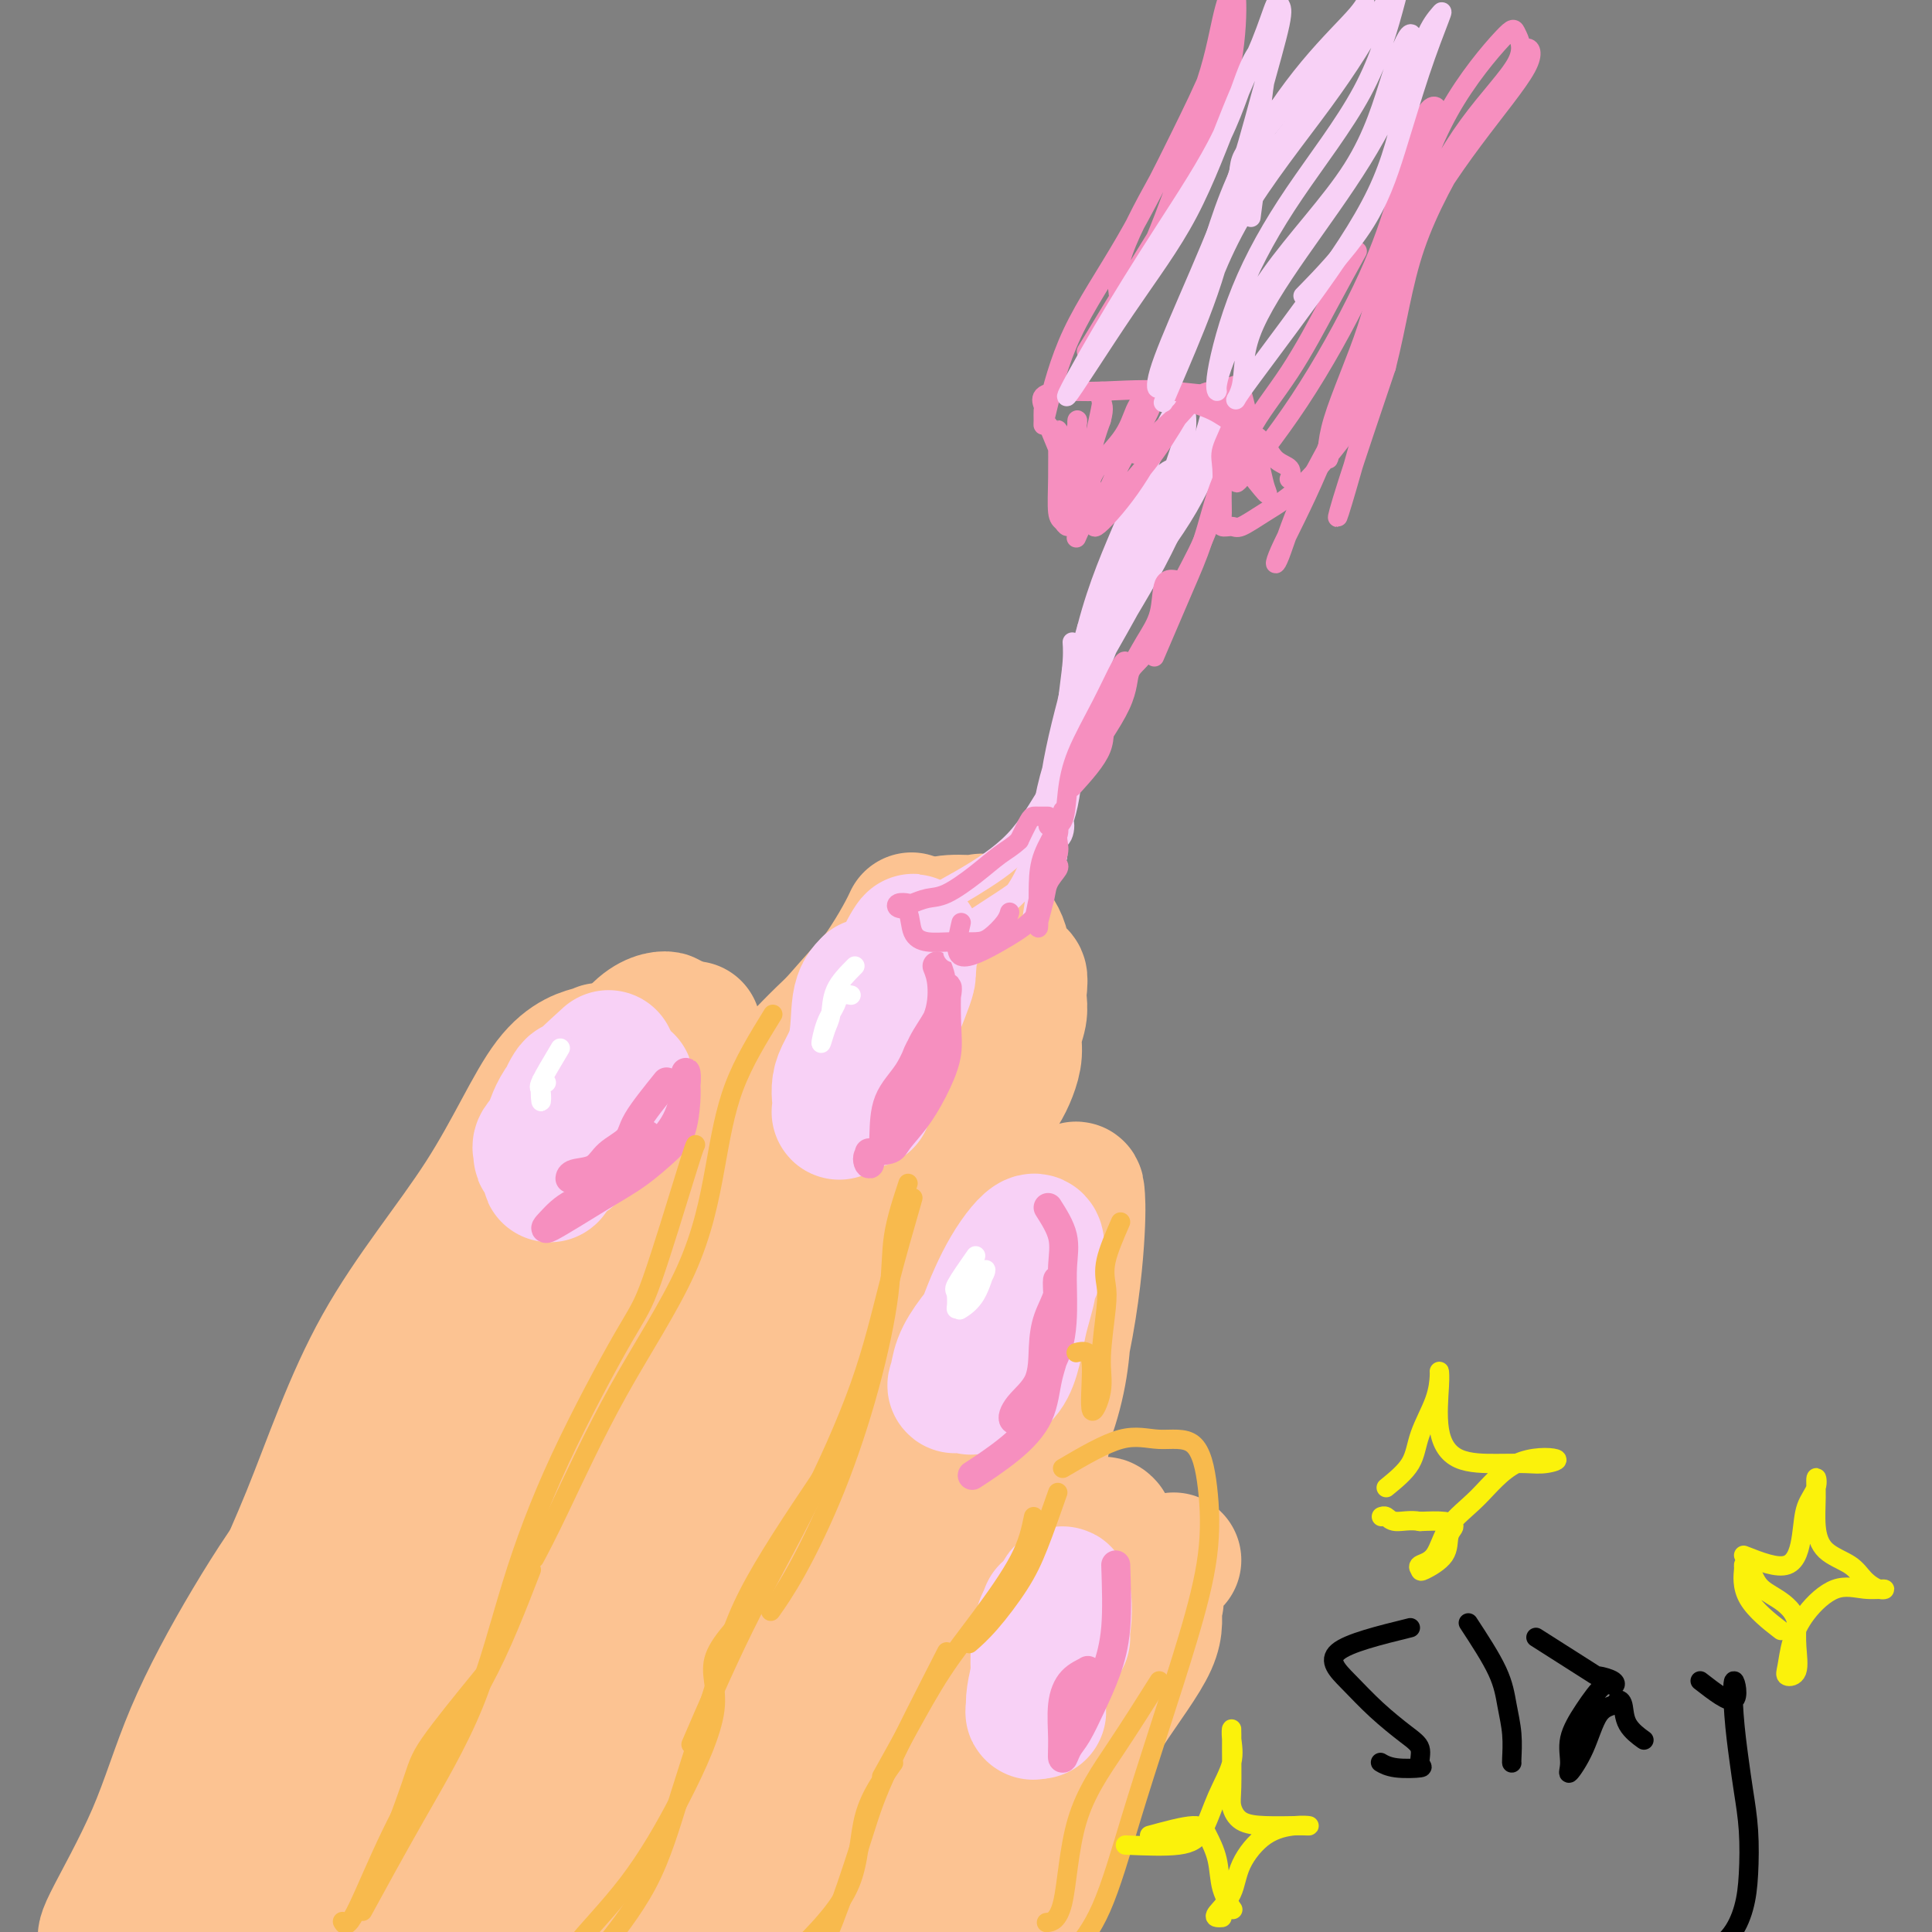 <svg viewBox='0 0 400 400' version='1.1' xmlns='http://www.w3.org/2000/svg' xmlns:xlink='http://www.w3.org/1999/xlink'><rect x="0" y="0" width="400" height="400" fill="#808080" stroke="none"/><g fill='none' stroke='rgb(252,195,146)' stroke-width='28' stroke-linecap='round' stroke-linejoin='round'><path d='M112,232c-3.397,7.963 -6.794,15.925 -12,23c-5.206,7.075 -12.221,13.261 -17,20c-4.779,6.739 -7.321,14.031 -10,21c-2.679,6.969 -5.495,13.616 -8,20c-2.505,6.384 -4.700,12.507 -6,17c-1.300,4.493 -1.706,7.356 -2,9c-0.294,1.644 -0.475,2.069 0,3c0.475,0.931 1.606,2.370 4,0c2.394,-2.370 6.049,-8.548 9,-15c2.951,-6.452 5.196,-13.179 9,-21c3.804,-7.821 9.166,-16.737 14,-25c4.834,-8.263 9.140,-15.872 13,-23c3.860,-7.128 7.272,-13.776 10,-20c2.728,-6.224 4.770,-12.025 6,-16c1.230,-3.975 1.647,-6.124 2,-7c0.353,-0.876 0.643,-0.480 -1,0c-1.643,0.480 -5.218,1.042 -9,6c-3.782,4.958 -7.773,14.310 -14,24c-6.227,9.690 -14.692,19.718 -21,31c-6.308,11.282 -10.459,23.818 -15,35c-4.541,11.182 -9.473,21.011 -12,29c-2.527,7.989 -2.649,14.140 -3,17c-0.351,2.860 -0.933,2.430 0,2c0.933,-0.430 3.379,-0.861 7,-5c3.621,-4.139 8.417,-11.988 12,-20c3.583,-8.012 5.955,-16.188 11,-26c5.045,-9.812 12.765,-21.259 19,-32c6.235,-10.741 10.986,-20.776 15,-29c4.014,-8.224 7.290,-14.635 9,-18c1.710,-3.365 1.855,-3.682 2,-4'/><path d='M124,228c8.076,-17.005 0.265,-5.018 -4,3c-4.265,8.018 -4.983,12.066 -9,19c-4.017,6.934 -11.332,16.752 -18,28c-6.668,11.248 -12.690,23.925 -19,36c-6.310,12.075 -12.910,23.550 -19,34c-6.090,10.450 -11.670,19.877 -16,28c-4.330,8.123 -7.410,14.944 -10,19c-2.590,4.056 -4.692,5.348 -6,6c-1.308,0.652 -1.823,0.664 0,-3c1.823,-3.664 5.984,-11.003 9,-18c3.016,-6.997 4.889,-13.650 8,-21c3.111,-7.350 7.461,-15.396 12,-23c4.539,-7.604 9.266,-14.768 13,-19c3.734,-4.232 6.476,-5.534 8,-6c1.524,-0.466 1.829,-0.096 0,4c-1.829,4.096 -5.794,11.916 -11,20c-5.206,8.084 -11.654,16.430 -16,25c-4.346,8.570 -6.588,17.363 -9,25c-2.412,7.637 -4.992,14.119 -6,18c-1.008,3.881 -0.442,5.162 0,5c0.442,-0.162 0.762,-1.765 2,-7c1.238,-5.235 3.396,-14.101 8,-24c4.604,-9.899 11.654,-20.830 18,-32c6.346,-11.170 11.989,-22.577 18,-34c6.011,-11.423 12.392,-22.861 18,-32c5.608,-9.139 10.445,-15.980 13,-20c2.555,-4.020 2.828,-5.221 3,-6c0.172,-0.779 0.242,-1.137 0,1c-0.242,2.137 -0.796,6.768 -5,14c-4.204,7.232 -12.058,17.066 -18,28c-5.942,10.934 -9.971,22.967 -14,35'/><path d='M74,331c-8.342,19.451 -10.696,29.078 -15,39c-4.304,9.922 -10.558,20.140 -13,25c-2.442,4.860 -1.071,4.362 -1,2c0.071,-2.362 -1.159,-6.588 2,-14c3.159,-7.412 10.705,-18.012 16,-29c5.295,-10.988 8.339,-22.366 13,-34c4.661,-11.634 10.939,-23.525 17,-35c6.061,-11.475 11.906,-22.535 17,-32c5.094,-9.465 9.438,-17.334 13,-24c3.562,-6.666 6.341,-12.128 9,-15c2.659,-2.872 5.196,-3.152 6,-3c0.804,0.152 -0.126,0.738 0,1c0.126,0.262 1.306,0.202 2,1c0.694,0.798 0.901,2.454 1,5c0.099,2.546 0.089,5.982 0,11c-0.089,5.018 -0.256,11.617 -3,19c-2.744,7.383 -8.066,15.550 -13,24c-4.934,8.450 -9.479,17.183 -13,26c-3.521,8.817 -6.019,17.718 -10,26c-3.981,8.282 -9.446,15.945 -14,23c-4.554,7.055 -8.198,13.504 -11,19c-2.802,5.496 -4.764,10.040 -6,14c-1.236,3.960 -1.746,7.336 -2,10c-0.254,2.664 -0.250,4.617 0,4c0.250,-0.617 0.747,-3.805 2,-9c1.253,-5.195 3.260,-12.399 6,-20c2.740,-7.601 6.211,-15.600 11,-25c4.789,-9.400 10.894,-20.200 17,-31'/><path d='M105,309c6.426,-14.258 8.491,-21.903 12,-31c3.509,-9.097 8.463,-19.647 13,-28c4.537,-8.353 8.659,-14.509 11,-19c2.341,-4.491 2.902,-7.315 3,-9c0.098,-1.685 -0.268,-2.229 0,-2c0.268,0.229 1.168,1.231 -2,6c-3.168,4.769 -10.405,13.306 -16,23c-5.595,9.694 -9.548,20.544 -14,32c-4.452,11.456 -9.403,23.516 -15,36c-5.597,12.484 -11.841,25.390 -16,36c-4.159,10.610 -6.232,18.925 -8,26c-1.768,7.075 -3.230,12.912 -4,16c-0.770,3.088 -0.849,3.428 -1,4c-0.151,0.572 -0.375,1.375 0,-1c0.375,-2.375 1.348,-7.928 3,-15c1.652,-7.072 3.983,-15.662 8,-25c4.017,-9.338 9.720,-19.424 15,-29c5.280,-9.576 10.137,-18.641 14,-27c3.863,-8.359 6.732,-16.013 10,-23c3.268,-6.987 6.934,-13.307 10,-20c3.066,-6.693 5.533,-13.758 8,-20c2.467,-6.242 4.934,-11.660 6,-16c1.066,-4.340 0.731,-7.603 1,-9c0.269,-1.397 1.144,-0.928 0,-1c-1.144,-0.072 -4.305,-0.683 -8,1c-3.695,1.683 -7.922,5.661 -12,10c-4.078,4.339 -8.007,9.038 -11,15c-2.993,5.962 -5.050,13.186 -8,20c-2.950,6.814 -6.794,13.219 -11,20c-4.206,6.781 -8.773,13.937 -11,18c-2.227,4.063 -2.113,5.031 -2,6'/><path d='M80,303c-5.608,10.099 -3.628,3.345 0,-3c3.628,-6.345 8.902,-12.281 14,-19c5.098,-6.719 10.018,-14.220 14,-21c3.982,-6.780 7.026,-12.838 10,-18c2.974,-5.162 5.878,-9.428 8,-11c2.122,-1.572 3.464,-0.449 4,0c0.536,0.449 0.268,0.225 0,0'/><path d='M167,219c-5.191,6.255 -10.382,12.510 -13,16c-2.618,3.490 -2.664,4.217 -4,10c-1.336,5.783 -3.962,16.624 -10,28c-6.038,11.376 -15.489,23.288 -22,35c-6.511,11.712 -10.082,23.224 -14,34c-3.918,10.776 -8.182,20.816 -12,29c-3.818,8.184 -7.190,14.513 -9,18c-1.810,3.487 -2.060,4.134 0,3c2.060,-1.134 6.428,-4.048 11,-10c4.572,-5.952 9.347,-14.943 13,-25c3.653,-10.057 6.183,-21.182 12,-33c5.817,-11.818 14.920,-24.329 21,-36c6.080,-11.671 9.137,-22.502 14,-32c4.863,-9.498 11.533,-17.662 16,-24c4.467,-6.338 6.732,-10.850 8,-14c1.268,-3.150 1.539,-4.937 2,-5c0.461,-0.063 1.113,1.599 -3,6c-4.113,4.401 -12.990,11.540 -19,20c-6.010,8.460 -9.153,18.239 -15,30c-5.847,11.761 -14.400,25.503 -21,40c-6.600,14.497 -11.248,29.748 -14,43c-2.752,13.252 -3.607,24.504 -4,31c-0.393,6.496 -0.325,8.235 0,9c0.325,0.765 0.906,0.554 2,-4c1.094,-4.554 2.700,-13.453 8,-24c5.300,-10.547 14.293,-22.743 21,-37c6.707,-14.257 11.128,-30.574 17,-45c5.872,-14.426 13.196,-26.961 19,-38c5.804,-11.039 10.087,-20.583 12,-26c1.913,-5.417 1.457,-6.709 1,-8'/><path d='M184,210c12.901,-28.724 5.155,-9.532 -2,2c-7.155,11.532 -13.717,15.406 -20,24c-6.283,8.594 -12.286,21.909 -19,36c-6.714,14.091 -14.138,28.959 -20,43c-5.862,14.041 -10.161,27.254 -12,37c-1.839,9.746 -1.216,16.026 -1,19c0.216,2.974 0.025,2.641 1,2c0.975,-0.641 3.115,-1.590 8,-7c4.885,-5.410 12.515,-15.279 18,-27c5.485,-11.721 8.823,-25.293 15,-40c6.177,-14.707 15.191,-30.549 22,-45c6.809,-14.451 11.412,-27.511 14,-37c2.588,-9.489 3.159,-15.407 4,-18c0.841,-2.593 1.952,-1.860 2,-2c0.048,-0.140 -0.965,-1.153 -3,2c-2.035,3.153 -5.091,10.472 -11,19c-5.909,8.528 -14.670,18.265 -22,31c-7.330,12.735 -13.229,28.468 -20,45c-6.771,16.532 -14.414,33.862 -19,49c-4.586,15.138 -6.115,28.083 -7,35c-0.885,6.917 -1.126,7.806 1,6c2.126,-1.806 6.620,-6.305 12,-14c5.380,-7.695 11.645,-18.585 16,-31c4.355,-12.415 6.800,-26.355 12,-40c5.200,-13.645 13.157,-26.997 19,-40c5.843,-13.003 9.574,-25.658 12,-35c2.426,-9.342 3.547,-15.370 4,-19c0.453,-3.630 0.237,-4.862 0,-6c-0.237,-1.138 -0.496,-2.182 -3,0c-2.504,2.182 -7.252,7.591 -12,13'/><path d='M173,212c-6.573,6.220 -15.506,15.269 -21,26c-5.494,10.731 -7.550,23.145 -12,36c-4.450,12.855 -11.294,26.150 -15,35c-3.706,8.850 -4.276,13.253 -2,14c2.276,0.747 7.397,-2.162 12,-9c4.603,-6.838 8.690,-17.603 14,-28c5.310,-10.397 11.845,-20.424 18,-30c6.155,-9.576 11.930,-18.700 15,-27c3.070,-8.300 3.434,-15.776 4,-22c0.566,-6.224 1.333,-11.195 2,-14c0.667,-2.805 1.233,-3.445 0,-1c-1.233,2.445 -4.264,7.976 -9,14c-4.736,6.024 -11.176,12.543 -17,20c-5.824,7.457 -11.034,15.852 -14,22c-2.966,6.148 -3.690,10.048 -4,12c-0.310,1.952 -0.205,1.954 0,1c0.205,-0.954 0.510,-2.865 2,-7c1.490,-4.135 4.164,-10.495 9,-17c4.836,-6.505 11.835,-13.155 17,-18c5.165,-4.845 8.498,-7.884 11,-11c2.502,-3.116 4.173,-6.310 5,-8c0.827,-1.690 0.809,-1.875 1,-2c0.191,-0.125 0.589,-0.189 1,0c0.411,0.189 0.835,0.632 1,3c0.165,2.368 0.073,6.660 0,10c-0.073,3.340 -0.125,5.728 0,9c0.125,3.272 0.429,7.426 0,12c-0.429,4.574 -1.589,9.566 -3,15c-1.411,5.434 -3.072,11.309 -6,18c-2.928,6.691 -7.122,14.197 -12,22c-4.878,7.803 -10.439,15.901 -16,24'/><path d='M154,311c-6.256,10.617 -7.897,14.158 -11,20c-3.103,5.842 -7.670,13.985 -12,21c-4.330,7.015 -8.425,12.900 -12,19c-3.575,6.100 -6.630,12.413 -8,17c-1.370,4.587 -1.054,7.446 -1,9c0.054,1.554 -0.153,1.802 0,1c0.153,-0.802 0.665,-2.656 3,-8c2.335,-5.344 6.494,-14.180 12,-24c5.506,-9.820 12.359,-20.625 17,-33c4.641,-12.375 7.068,-26.321 13,-39c5.932,-12.679 15.368,-24.093 21,-34c5.632,-9.907 7.461,-18.309 10,-25c2.539,-6.691 5.787,-11.671 8,-15c2.213,-3.329 3.389,-5.008 4,-6c0.611,-0.992 0.656,-1.296 1,-1c0.344,0.296 0.988,1.193 -1,6c-1.988,4.807 -6.608,13.524 -10,22c-3.392,8.476 -5.557,16.712 -10,27c-4.443,10.288 -11.163,22.626 -17,34c-5.837,11.374 -10.790,21.782 -14,32c-3.210,10.218 -4.678,20.247 -6,28c-1.322,7.753 -2.497,13.229 -3,16c-0.503,2.771 -0.334,2.835 0,2c0.334,-0.835 0.832,-2.571 2,-8c1.168,-5.429 3.005,-14.553 6,-25c2.995,-10.447 7.147,-22.217 13,-35c5.853,-12.783 13.405,-26.577 19,-39c5.595,-12.423 9.232,-23.474 13,-32c3.768,-8.526 7.668,-14.526 10,-19c2.332,-4.474 3.095,-7.421 4,-9c0.905,-1.579 1.953,-1.789 3,-2'/><path d='M208,211c6.673,-15.196 -1.143,-2.685 -7,6c-5.857,8.685 -9.754,13.544 -13,22c-3.246,8.456 -5.842,20.508 -11,33c-5.158,12.492 -12.880,25.423 -19,37c-6.120,11.577 -10.638,21.799 -14,31c-3.362,9.201 -5.566,17.382 -9,25c-3.434,7.618 -8.096,14.672 -12,21c-3.904,6.328 -7.049,11.929 -9,17c-1.951,5.071 -2.707,9.612 -3,13c-0.293,3.388 -0.124,5.623 0,7c0.124,1.377 0.202,1.895 0,2c-0.202,0.105 -0.685,-0.202 0,-3c0.685,-2.798 2.539,-8.086 6,-15c3.461,-6.914 8.528,-15.453 14,-24c5.472,-8.547 11.348,-17.100 15,-26c3.652,-8.900 5.080,-18.145 9,-26c3.920,-7.855 10.333,-14.318 15,-21c4.667,-6.682 7.590,-13.581 10,-20c2.410,-6.419 4.307,-12.358 6,-18c1.693,-5.642 3.181,-10.988 5,-16c1.819,-5.012 3.968,-9.691 6,-13c2.032,-3.309 3.946,-5.249 5,-7c1.054,-1.751 1.248,-3.314 2,-5c0.752,-1.686 2.062,-3.494 3,-5c0.938,-1.506 1.505,-2.711 2,-4c0.495,-1.289 0.917,-2.663 1,-4c0.083,-1.337 -0.174,-2.637 0,-4c0.174,-1.363 0.778,-2.790 1,-4c0.222,-1.210 0.064,-2.203 0,-3c-0.064,-0.797 -0.032,-1.399 0,-2'/><path d='M211,205c0.337,-3.265 0.180,-2.927 -1,-3c-1.180,-0.073 -3.382,-0.555 -5,-1c-1.618,-0.445 -2.652,-0.851 -4,-1c-1.348,-0.149 -3.011,-0.039 -5,0c-1.989,0.039 -4.304,0.009 -6,0c-1.696,-0.009 -2.772,0.005 -4,1c-1.228,0.995 -2.609,2.970 -4,5c-1.391,2.030 -2.793,4.113 -5,7c-2.207,2.887 -5.218,6.578 -9,12c-3.782,5.422 -8.336,12.577 -12,19c-3.664,6.423 -6.437,12.115 -8,17c-1.563,4.885 -1.914,8.962 -2,8c-0.086,-0.962 0.094,-6.965 2,-13c1.906,-6.035 5.537,-12.103 10,-18c4.463,-5.897 9.756,-11.622 14,-16c4.244,-4.378 7.438,-7.407 10,-11c2.562,-3.593 4.491,-7.750 6,-11c1.509,-3.250 2.597,-5.593 4,-7c1.403,-1.407 3.122,-1.879 5,-2c1.878,-0.121 3.916,0.108 5,0c1.084,-0.108 1.213,-0.555 2,0c0.787,0.555 2.230,2.112 3,4c0.770,1.888 0.866,4.108 1,7c0.134,2.892 0.306,6.455 0,10c-0.306,3.545 -1.089,7.071 -3,12c-1.911,4.929 -4.951,11.260 -8,17c-3.049,5.740 -6.106,10.889 -9,18c-2.894,7.111 -5.625,16.184 -9,25c-3.375,8.816 -7.393,17.376 -12,26c-4.607,8.624 -9.804,17.312 -15,26'/><path d='M152,336c-9.776,21.873 -7.716,20.554 -9,25c-1.284,4.446 -5.911,14.656 -9,23c-3.089,8.344 -4.639,14.824 -6,18c-1.361,3.176 -2.532,3.050 -3,3c-0.468,-0.050 -0.234,-0.025 0,0'/><path d='M205,273c-5.110,3.617 -10.220,7.235 -14,12c-3.780,4.765 -6.232,10.678 -9,18c-2.768,7.322 -5.854,16.052 -11,25c-5.146,8.948 -12.354,18.114 -17,27c-4.646,8.886 -6.730,17.492 -8,25c-1.270,7.508 -1.725,13.917 -2,17c-0.275,3.083 -0.368,2.841 0,2c0.368,-0.841 1.198,-2.280 5,-7c3.802,-4.720 10.575,-12.719 17,-22c6.425,-9.281 12.501,-19.843 17,-30c4.499,-10.157 7.421,-19.911 12,-29c4.579,-9.089 10.815,-17.515 15,-25c4.185,-7.485 6.317,-14.029 7,-19c0.683,-4.971 -0.085,-8.369 0,-10c0.085,-1.631 1.022,-1.494 -1,0c-2.022,1.494 -7.002,4.344 -13,11c-5.998,6.656 -13.014,17.120 -18,28c-4.986,10.880 -7.941,22.178 -13,34c-5.059,11.822 -12.223,24.167 -17,36c-4.777,11.833 -7.169,23.154 -8,31c-0.831,7.846 -0.102,12.216 0,14c0.102,1.784 -0.424,0.983 3,-4c3.424,-4.983 10.798,-14.149 17,-24c6.202,-9.851 11.231,-20.388 16,-32c4.769,-11.612 9.276,-24.298 15,-35c5.724,-10.702 12.664,-19.420 16,-26c3.336,-6.580 3.070,-11.021 3,-13c-0.070,-1.979 0.058,-1.494 0,-2c-0.058,-0.506 -0.302,-2.002 -4,0c-3.698,2.002 -10.849,7.501 -18,13'/><path d='M195,288c-5.645,6.603 -10.756,16.611 -15,26c-4.244,9.389 -7.621,18.160 -12,29c-4.379,10.840 -9.759,23.748 -13,34c-3.241,10.252 -4.343,17.849 -5,22c-0.657,4.151 -0.871,4.857 2,4c2.871,-0.857 8.825,-3.277 14,-9c5.175,-5.723 9.572,-14.750 13,-24c3.428,-9.250 5.888,-18.723 11,-29c5.112,-10.277 12.877,-21.359 18,-31c5.123,-9.641 7.603,-17.843 9,-24c1.397,-6.157 1.709,-10.271 2,-13c0.291,-2.729 0.559,-4.073 0,-5c-0.559,-0.927 -1.945,-1.436 -5,-1c-3.055,0.436 -7.780,1.818 -13,6c-5.220,4.182 -10.935,11.165 -15,20c-4.065,8.835 -6.481,19.522 -10,31c-3.519,11.478 -8.142,23.745 -12,36c-3.858,12.255 -6.952,24.496 -9,32c-2.048,7.504 -3.051,10.270 0,10c3.051,-0.270 10.154,-3.575 15,-10c4.846,-6.425 7.434,-15.968 10,-25c2.566,-9.032 5.111,-17.551 9,-26c3.889,-8.449 9.122,-16.829 14,-26c4.878,-9.171 9.400,-19.135 12,-27c2.600,-7.865 3.277,-13.631 4,-17c0.723,-3.369 1.492,-4.342 1,-5c-0.492,-0.658 -2.245,-1.001 -6,2c-3.755,3.001 -9.511,9.346 -15,17c-5.489,7.654 -10.711,16.615 -15,27c-4.289,10.385 -7.644,22.192 -11,34'/><path d='M173,346c-3.991,12.287 -8.469,26.003 -12,36c-3.531,9.997 -6.117,16.273 -7,20c-0.883,3.727 -0.064,4.906 4,2c4.064,-2.906 11.374,-9.895 16,-18c4.626,-8.105 6.570,-17.326 10,-27c3.430,-9.674 8.347,-19.802 14,-30c5.653,-10.198 12.042,-20.466 16,-29c3.958,-8.534 5.486,-15.333 6,-22c0.514,-6.667 0.013,-13.202 0,-16c-0.013,-2.798 0.463,-1.860 0,-2c-0.463,-0.140 -1.864,-1.358 -5,0c-3.136,1.358 -8.007,5.291 -13,11c-4.993,5.709 -10.109,13.195 -14,22c-3.891,8.805 -6.557,18.927 -9,30c-2.443,11.073 -4.662,23.095 -7,34c-2.338,10.905 -4.795,20.694 -6,27c-1.205,6.306 -1.159,9.128 0,11c1.159,1.872 3.430,2.792 6,-1c2.570,-3.792 5.438,-12.298 8,-21c2.562,-8.702 4.816,-17.599 10,-28c5.184,-10.401 13.298,-22.304 19,-34c5.702,-11.696 8.994,-23.185 11,-33c2.006,-9.815 2.727,-17.956 3,-23c0.273,-5.044 0.097,-6.989 0,-8c-0.097,-1.011 -0.117,-1.086 -1,0c-0.883,1.086 -2.630,3.334 -6,8c-3.370,4.666 -8.364,11.750 -14,20c-5.636,8.250 -11.913,17.665 -16,28c-4.087,10.335 -5.985,21.590 -8,32c-2.015,10.410 -4.147,19.974 -5,27c-0.853,7.026 -0.426,11.513 0,16'/><path d='M173,378c-0.255,3.050 -0.891,2.675 0,1c0.891,-1.675 3.311,-4.649 6,-9c2.689,-4.351 5.648,-10.079 10,-17c4.352,-6.921 10.096,-15.037 15,-24c4.904,-8.963 8.969,-18.775 11,-27c2.031,-8.225 2.028,-14.864 2,-21c-0.028,-6.136 -0.082,-11.769 0,-15c0.082,-3.231 0.300,-4.059 -2,-5c-2.300,-0.941 -7.120,-1.996 -12,2c-4.880,3.996 -9.822,13.044 -14,23c-4.178,9.956 -7.592,20.820 -11,32c-3.408,11.180 -6.808,22.675 -10,34c-3.192,11.325 -6.174,22.480 -8,30c-1.826,7.520 -2.495,11.406 -1,13c1.495,1.594 5.154,0.896 9,-3c3.846,-3.896 7.879,-10.989 11,-18c3.121,-7.011 5.332,-13.941 10,-22c4.668,-8.059 11.795,-17.247 16,-23c4.205,-5.753 5.487,-8.072 6,-9c0.513,-0.928 0.256,-0.464 0,0'/><path d='M243,323c-7.853,7.870 -15.707,15.740 -20,22c-4.293,6.260 -5.026,10.908 -6,17c-0.974,6.092 -2.190,13.626 -4,20c-1.810,6.374 -4.214,11.588 -5,15c-0.786,3.412 0.045,5.021 0,6c-0.045,0.979 -0.967,1.327 0,-1c0.967,-2.327 3.823,-7.329 6,-13c2.177,-5.671 3.675,-12.011 6,-18c2.325,-5.989 5.475,-11.627 9,-17c3.525,-5.373 7.424,-10.480 9,-14c1.576,-3.520 0.829,-5.452 1,-7c0.171,-1.548 1.259,-2.711 -1,-2c-2.259,0.711 -7.866,3.297 -12,8c-4.134,4.703 -6.795,11.525 -9,18c-2.205,6.475 -3.955,12.605 -6,19c-2.045,6.395 -4.387,13.057 -6,19c-1.613,5.943 -2.497,11.168 -3,14c-0.503,2.832 -0.625,3.271 1,2c1.625,-1.271 4.996,-4.251 8,-10c3.004,-5.749 5.639,-14.268 8,-22c2.361,-7.732 4.446,-14.676 7,-22c2.554,-7.324 5.577,-15.028 7,-20c1.423,-4.972 1.246,-7.213 1,-9c-0.246,-1.787 -0.561,-3.119 -3,-1c-2.439,2.119 -7.002,7.689 -10,14c-2.998,6.311 -4.433,13.362 -8,20c-3.567,6.638 -9.268,12.864 -14,19c-4.732,6.136 -8.495,12.182 -11,17c-2.505,4.818 -3.753,8.409 -5,12'/><path d='M183,409c-7.327,13.834 -1.646,7.420 0,5c1.646,-2.420 -0.743,-0.846 1,-3c1.743,-2.154 7.619,-8.035 13,-14c5.381,-5.965 10.267,-12.013 14,-18c3.733,-5.987 6.314,-11.914 8,-17c1.686,-5.086 2.477,-9.333 3,-13c0.523,-3.667 0.778,-6.756 0,-7c-0.778,-0.244 -2.588,2.356 -5,7c-2.412,4.644 -5.426,11.330 -9,18c-3.574,6.670 -7.708,13.322 -11,19c-3.292,5.678 -5.742,10.381 -7,13c-1.258,2.619 -1.324,3.154 0,2c1.324,-1.154 4.037,-3.998 8,-10c3.963,-6.002 9.175,-15.163 13,-23c3.825,-7.837 6.261,-14.351 9,-21c2.739,-6.649 5.780,-13.432 8,-18c2.220,-4.568 3.620,-6.922 3,-8c-0.620,-1.078 -3.261,-0.880 -6,2c-2.739,2.880 -5.577,8.442 -8,14c-2.423,5.558 -4.433,11.111 -7,17c-2.567,5.889 -5.692,12.112 -8,16c-2.308,3.888 -3.799,5.440 -5,7c-1.201,1.560 -2.112,3.129 0,1c2.112,-2.129 7.248,-7.955 11,-14c3.752,-6.045 6.119,-12.311 8,-19c1.881,-6.689 3.278,-13.803 5,-18c1.722,-4.197 3.771,-5.476 5,-7c1.229,-1.524 1.637,-3.293 2,-4c0.363,-0.707 0.682,-0.354 1,0'/></g>
<g fill='none' stroke='rgb(248,209,246)' stroke-width='28' stroke-linecap='round' stroke-linejoin='round'><path d='M126,219c-3.525,3.209 -7.050,6.418 -9,9c-1.950,2.582 -2.326,4.537 -3,6c-0.674,1.463 -1.646,2.434 -2,3c-0.354,0.566 -0.092,0.725 0,1c0.092,0.275 0.012,0.664 0,1c-0.012,0.336 0.045,0.620 1,-1c0.955,-1.620 2.808,-5.144 4,-7c1.192,-1.856 1.721,-2.044 2,-3c0.279,-0.956 0.307,-2.678 0,-3c-0.307,-0.322 -0.949,0.758 -2,3c-1.051,2.242 -2.513,5.645 -3,8c-0.487,2.355 -0.001,3.662 0,5c0.001,1.338 -0.484,2.708 0,2c0.484,-0.708 1.935,-3.493 3,-6c1.065,-2.507 1.742,-4.737 3,-7c1.258,-2.263 3.097,-4.561 4,-6c0.903,-1.439 0.869,-2.019 0,-2c-0.869,0.019 -2.574,0.638 -4,3c-1.426,2.362 -2.574,6.469 -3,9c-0.426,2.531 -0.132,3.487 0,4c0.132,0.513 0.102,0.582 0,1c-0.102,0.418 -0.275,1.184 1,0c1.275,-1.184 3.997,-4.319 6,-7c2.003,-2.681 3.287,-4.909 4,-6c0.713,-1.091 0.857,-1.046 1,-1'/><path d='M129,225c1.644,-2.022 -0.244,-0.578 -1,0c-0.756,0.578 -0.378,0.289 0,0'/><path d='M180,204c-0.825,0.847 -1.649,1.694 -2,4c-0.351,2.306 -0.227,6.072 -1,9c-0.773,2.928 -2.443,5.017 -3,7c-0.557,1.983 0.000,3.860 0,5c-0.000,1.140 -0.558,1.545 0,1c0.558,-0.545 2.233,-2.038 4,-5c1.767,-2.962 3.627,-7.393 5,-11c1.373,-3.607 2.258,-6.392 3,-9c0.742,-2.608 1.341,-5.040 2,-7c0.659,-1.960 1.378,-3.448 1,-3c-0.378,0.448 -1.851,2.833 -3,6c-1.149,3.167 -1.972,7.116 -3,11c-1.028,3.884 -2.262,7.702 -3,10c-0.738,2.298 -0.982,3.075 -1,4c-0.018,0.925 0.189,1.998 0,2c-0.189,0.002 -0.773,-1.067 0,-3c0.773,-1.933 2.903,-4.731 4,-8c1.097,-3.269 1.160,-7.010 2,-10c0.840,-2.990 2.456,-5.229 3,-7c0.544,-1.771 0.015,-3.073 0,-3c-0.015,0.073 0.482,1.520 0,4c-0.482,2.480 -1.944,5.993 -3,9c-1.056,3.007 -1.706,5.507 -2,7c-0.294,1.493 -0.233,1.979 0,2c0.233,0.021 0.638,-0.423 1,-2c0.362,-1.577 0.681,-4.289 1,-7'/><path d='M185,210c0.367,-1.906 0.284,-3.171 1,-5c0.716,-1.829 2.231,-4.223 2,-3c-0.231,1.223 -2.209,6.064 -3,8c-0.791,1.936 -0.396,0.968 0,0'/><path d='M214,263c-2.477,2.824 -4.954,5.649 -7,8c-2.046,2.351 -3.660,4.230 -5,6c-1.340,1.770 -2.407,3.431 -3,5c-0.593,1.569 -0.713,3.048 -1,4c-0.287,0.952 -0.742,1.379 1,0c1.742,-1.379 5.682,-4.562 8,-8c2.318,-3.438 3.016,-7.131 4,-10c0.984,-2.869 2.256,-4.913 3,-7c0.744,-2.087 0.960,-4.216 0,-4c-0.960,0.216 -3.096,2.777 -5,6c-1.904,3.223 -3.576,7.109 -5,11c-1.424,3.891 -2.600,7.786 -3,10c-0.400,2.214 -0.022,2.746 0,3c0.022,0.254 -0.310,0.230 1,0c1.310,-0.230 4.263,-0.666 6,-3c1.737,-2.334 2.258,-6.568 3,-10c0.742,-3.432 1.704,-6.063 2,-8c0.296,-1.937 -0.075,-3.179 0,-4c0.075,-0.821 0.597,-1.221 0,1c-0.597,2.221 -2.313,7.063 -3,9c-0.687,1.937 -0.343,0.968 0,0'/><path d='M216,339c-0.422,0.839 -0.845,1.678 -1,3c-0.155,1.322 -0.043,3.126 0,5c0.043,1.874 0.015,3.816 0,5c-0.015,1.184 -0.018,1.610 0,2c0.018,0.390 0.057,0.745 0,-1c-0.057,-1.745 -0.212,-5.589 0,-8c0.212,-2.411 0.789,-3.387 1,-5c0.211,-1.613 0.057,-3.862 0,-4c-0.057,-0.138 -0.015,1.835 0,3c0.015,1.165 0.004,1.521 0,2c-0.004,0.479 -0.001,1.080 0,1c0.001,-0.080 0.000,-0.842 0,-2c-0.000,-1.158 -0.000,-2.713 0,-3c0.000,-0.287 0.000,0.694 0,2c-0.000,1.306 -0.000,2.938 0,4c0.000,1.062 0.000,1.555 0,2c-0.000,0.445 -0.000,0.841 0,1c0.000,0.159 0.000,0.079 0,0'/><path d='M220,339c-1.272,0.397 -2.543,0.794 -3,0c-0.457,-0.794 -0.098,-2.777 0,-4c0.098,-1.223 -0.064,-1.684 0,-1c0.064,0.684 0.356,2.514 0,5c-0.356,2.486 -1.359,5.628 -2,8c-0.641,2.372 -0.922,3.973 -1,5c-0.078,1.027 0.045,1.480 0,2c-0.045,0.520 -0.258,1.106 0,-1c0.258,-2.106 0.986,-6.903 2,-10c1.014,-3.097 2.313,-4.493 3,-7c0.687,-2.507 0.761,-6.126 1,-6c0.239,0.126 0.641,3.995 0,7c-0.641,3.005 -2.326,5.144 -3,6c-0.674,0.856 -0.337,0.428 0,0'/></g>
<g fill='none' stroke='rgb(246,143,191)' stroke-width='6' stroke-linecap='round' stroke-linejoin='round'><path d='M138,224c-2.415,2.996 -4.829,5.993 -6,8c-1.171,2.007 -1.098,3.025 -2,4c-0.902,0.975 -2.778,1.908 -4,3c-1.222,1.092 -1.792,2.344 -3,3c-1.208,0.656 -3.056,0.715 -4,1c-0.944,0.285 -0.984,0.796 -1,1c-0.016,0.204 -0.008,0.102 0,0'/><path d='M134,235c-3.142,2.976 -6.283,5.951 -8,8c-1.717,2.049 -2.009,3.171 -3,4c-0.991,0.829 -2.679,1.366 -4,2c-1.321,0.634 -2.274,1.364 -3,2c-0.726,0.636 -1.226,1.177 -2,2c-0.774,0.823 -1.823,1.927 0,1c1.823,-0.927 6.517,-3.886 10,-6c3.483,-2.114 5.757,-3.384 8,-5c2.243,-1.616 4.457,-3.577 6,-5c1.543,-1.423 2.414,-2.309 3,-4c0.586,-1.691 0.885,-4.187 1,-6c0.115,-1.813 0.045,-2.943 0,-4c-0.045,-1.057 -0.065,-2.039 0,-2c0.065,0.039 0.213,1.100 0,3c-0.213,1.900 -0.789,4.639 -2,7c-1.211,2.361 -3.056,4.345 -5,6c-1.944,1.655 -3.985,2.980 -6,4c-2.015,1.020 -4.004,1.736 -5,2c-0.996,0.264 -0.999,0.075 -1,0c-0.001,-0.075 -0.001,-0.038 0,0'/><path d='M194,200c0.425,1.064 0.849,2.128 1,4c0.151,1.872 0.027,4.553 -1,7c-1.027,2.447 -2.959,4.661 -4,7c-1.041,2.339 -1.193,4.803 -2,7c-0.807,2.197 -2.268,4.126 -3,6c-0.732,1.874 -0.733,3.693 -1,5c-0.267,1.307 -0.798,2.100 -1,2c-0.202,-0.100 -0.073,-1.095 0,-3c0.073,-1.905 0.090,-4.719 1,-7c0.910,-2.281 2.713,-4.029 4,-6c1.287,-1.971 2.057,-4.167 3,-6c0.943,-1.833 2.058,-3.304 3,-5c0.942,-1.696 1.712,-3.618 2,-5c0.288,-1.382 0.094,-2.223 0,-1c-0.094,1.223 -0.088,4.509 0,7c0.088,2.491 0.259,4.188 0,6c-0.259,1.812 -0.946,3.741 -2,6c-1.054,2.259 -2.475,4.850 -4,7c-1.525,2.150 -3.155,3.861 -4,5c-0.845,1.139 -0.906,1.706 -2,2c-1.094,0.294 -3.221,0.316 -4,1c-0.779,0.684 -0.210,2.030 0,2c0.210,-0.030 0.060,-1.437 0,-2c-0.060,-0.563 -0.030,-0.281 0,0'/><path d='M217,250c1.268,2.002 2.536,4.005 3,6c0.464,1.995 0.124,3.983 0,6c-0.124,2.017 -0.030,4.063 0,7c0.030,2.937 -0.002,6.765 -1,10c-0.998,3.235 -2.961,5.877 -4,8c-1.039,2.123 -1.155,3.728 -2,5c-0.845,1.272 -2.421,2.211 -3,2c-0.579,-0.211 -0.162,-1.571 1,-3c1.162,-1.429 3.068,-2.927 4,-5c0.932,-2.073 0.890,-4.719 1,-7c0.110,-2.281 0.371,-4.195 1,-6c0.629,-1.805 1.626,-3.501 2,-5c0.374,-1.499 0.125,-2.801 0,-3c-0.125,-0.199 -0.126,0.707 0,3c0.126,2.293 0.379,5.974 0,9c-0.379,3.026 -1.392,5.396 -2,8c-0.608,2.604 -0.813,5.440 -2,8c-1.187,2.560 -3.358,4.843 -6,7c-2.642,2.157 -5.755,4.188 -7,5c-1.245,0.812 -0.623,0.406 0,0'/><path d='M231,324c0.156,4.644 0.312,9.288 0,13c-0.312,3.712 -1.093,6.493 -2,9c-0.907,2.507 -1.942,4.739 -3,7c-1.058,2.261 -2.141,4.549 -3,6c-0.859,1.451 -1.494,2.064 -2,3c-0.506,0.936 -0.884,2.195 -1,2c-0.116,-0.195 0.032,-1.843 0,-4c-0.032,-2.157 -0.242,-4.822 0,-7c0.242,-2.178 0.935,-3.867 2,-5c1.065,-1.133 2.502,-1.709 3,-2c0.498,-0.291 0.056,-0.299 0,1c-0.056,1.299 0.272,3.903 0,6c-0.272,2.097 -1.145,3.686 -2,5c-0.855,1.314 -1.692,2.354 -2,3c-0.308,0.646 -0.088,0.899 0,1c0.088,0.101 0.044,0.051 0,0'/></g>
<g fill='none' stroke='rgb(248,186,77)' stroke-width='4' stroke-linecap='round' stroke-linejoin='round'><path d='M219,309c-1.388,3.954 -2.775,7.907 -4,11c-1.225,3.093 -2.287,5.324 -4,8c-1.713,2.676 -4.077,5.797 -6,8c-1.923,2.203 -3.407,3.486 -4,4c-0.593,0.514 -0.297,0.257 0,0'/><path d='M214,314c-0.559,2.700 -1.117,5.401 -3,9c-1.883,3.599 -5.090,8.097 -8,12c-2.910,3.903 -5.522,7.211 -8,11c-2.478,3.789 -4.821,8.059 -7,12c-2.179,3.941 -4.194,7.555 -5,9c-0.806,1.445 -0.403,0.723 0,0'/><path d='M196,342c-4.625,9.046 -9.250,18.093 -12,24c-2.750,5.907 -3.624,8.676 -5,13c-1.376,4.324 -3.255,10.203 -5,15c-1.745,4.797 -3.356,8.514 -4,10c-0.644,1.486 -0.322,0.743 0,0'/><path d='M185,365c-2.421,3.380 -4.842,6.759 -6,11c-1.158,4.241 -1.053,9.343 -3,14c-1.947,4.657 -5.947,8.869 -9,12c-3.053,3.131 -5.158,5.180 -6,6c-0.842,0.820 -0.421,0.410 0,0'/><path d='M220,304c4.355,-2.556 8.711,-5.112 12,-6c3.289,-0.888 5.512,-0.109 8,0c2.488,0.109 5.241,-0.451 7,1c1.759,1.451 2.524,4.913 3,9c0.476,4.087 0.664,8.800 0,14c-0.664,5.200 -2.179,10.886 -4,17c-1.821,6.114 -3.949,12.655 -6,19c-2.051,6.345 -4.024,12.495 -6,19c-1.976,6.505 -3.955,13.367 -6,18c-2.045,4.633 -4.156,7.038 -5,8c-0.844,0.962 -0.422,0.481 0,0'/><path d='M240,348c-2.965,4.702 -5.930,9.404 -9,14c-3.070,4.596 -6.246,9.088 -8,15c-1.754,5.912 -2.088,13.246 -3,17c-0.912,3.754 -2.404,3.930 -3,4c-0.596,0.070 -0.298,0.035 0,0'/><path d='M232,253c-1.259,2.897 -2.517,5.794 -3,8c-0.483,2.206 -0.190,3.720 0,5c0.190,1.280 0.276,2.327 0,5c-0.276,2.673 -0.913,6.971 -1,10c-0.087,3.029 0.376,4.787 0,7c-0.376,2.213 -1.590,4.880 -2,4c-0.410,-0.880 -0.017,-5.308 0,-8c0.017,-2.692 -0.342,-3.648 -1,-4c-0.658,-0.352 -1.617,-0.101 -2,0c-0.383,0.101 -0.192,0.050 0,0'/><path d='M188,245c-1.234,3.728 -2.467,7.457 -3,11c-0.533,3.543 -0.364,6.901 -1,12c-0.636,5.099 -2.076,11.938 -4,19c-1.924,7.062 -4.330,14.347 -7,21c-2.670,6.653 -5.603,12.676 -8,17c-2.397,4.324 -4.256,6.950 -5,8c-0.744,1.050 -0.372,0.525 0,0'/><path d='M189,248c-1.683,5.832 -3.367,11.664 -5,18c-1.633,6.336 -3.217,13.176 -6,21c-2.783,7.824 -6.767,16.633 -11,25c-4.233,8.367 -8.717,16.291 -13,25c-4.283,8.709 -8.367,18.203 -10,22c-1.633,3.797 -0.817,1.899 0,0'/><path d='M170,306c-5.722,8.533 -11.444,17.066 -15,24c-3.556,6.934 -4.947,12.270 -7,19c-2.053,6.730 -4.767,14.856 -7,22c-2.233,7.144 -3.986,13.308 -7,19c-3.014,5.692 -7.290,10.912 -9,13c-1.710,2.088 -0.855,1.044 0,0'/><path d='M158,331c-4.372,4.251 -8.745,8.503 -10,12c-1.255,3.497 0.606,6.241 0,11c-0.606,4.759 -3.679,11.535 -7,18c-3.321,6.465 -6.890,12.619 -11,18c-4.110,5.381 -8.760,9.987 -11,13c-2.240,3.013 -2.068,4.432 -2,5c0.068,0.568 0.034,0.284 0,0'/><path d='M160,210c-3.020,4.895 -6.039,9.790 -8,15c-1.961,5.210 -2.862,10.735 -4,17c-1.138,6.265 -2.512,13.270 -6,21c-3.488,7.730 -9.090,16.185 -14,25c-4.910,8.815 -9.130,17.989 -12,24c-2.870,6.011 -4.392,8.860 -5,10c-0.608,1.140 -0.304,0.570 0,0'/><path d='M144,237c-0.148,0.250 -0.295,0.500 -2,6c-1.705,5.500 -4.967,16.249 -7,22c-2.033,5.751 -2.835,6.505 -6,12c-3.165,5.495 -8.692,15.731 -13,25c-4.308,9.269 -7.397,17.572 -10,26c-2.603,8.428 -4.718,16.981 -8,25c-3.282,8.019 -7.730,15.505 -12,23c-4.270,7.495 -8.363,14.999 -10,18c-1.637,3.001 -0.819,1.501 0,0'/><path d='M110,325c-3.096,7.982 -6.192,15.963 -10,23c-3.808,7.037 -8.327,13.129 -12,19c-3.673,5.871 -6.500,11.522 -9,17c-2.500,5.478 -4.673,10.782 -6,13c-1.327,2.218 -1.808,1.348 -2,1c-0.192,-0.348 -0.096,-0.174 0,0'/><path d='M100,347c-4.362,5.351 -8.724,10.702 -11,14c-2.276,3.298 -2.466,4.544 -4,9c-1.534,4.456 -4.413,12.123 -6,16c-1.587,3.877 -1.882,3.965 -2,4c-0.118,0.035 -0.059,0.018 0,0'/></g>
<g fill='none' stroke='rgb(0,0,0)' stroke-width='4' stroke-linecap='round' stroke-linejoin='round'><path d='M292,337c-6.426,1.580 -12.852,3.160 -15,5c-2.148,1.840 -0.016,3.939 2,6c2.016,2.061 3.918,4.083 6,6c2.082,1.917 4.346,3.730 6,5c1.654,1.270 2.699,1.997 3,3c0.301,1.003 -0.140,2.283 0,3c0.140,0.717 0.862,0.873 0,1c-0.862,0.127 -3.309,0.227 -5,0c-1.691,-0.227 -2.626,-0.779 -3,-1c-0.374,-0.221 -0.187,-0.110 0,0'/><path d='M304,336c2.340,3.577 4.679,7.155 6,10c1.321,2.845 1.622,4.959 2,7c0.378,2.041 0.833,4.011 1,6c0.167,1.989 0.045,3.997 0,5c-0.045,1.003 -0.013,1.001 0,1c0.013,-0.001 0.006,-0.000 0,0'/><path d='M318,339c4.511,2.865 9.022,5.731 11,7c1.978,1.269 1.422,0.943 2,1c0.578,0.057 2.291,0.499 3,1c0.709,0.501 0.415,1.060 0,1c-0.415,-0.060 -0.951,-0.741 -2,0c-1.049,0.741 -2.612,2.904 -4,5c-1.388,2.096 -2.602,4.124 -3,6c-0.398,1.876 0.019,3.600 0,5c-0.019,1.400 -0.475,2.476 0,2c0.475,-0.476 1.882,-2.505 3,-5c1.118,-2.495 1.946,-5.455 3,-7c1.054,-1.545 2.332,-1.675 3,-2c0.668,-0.325 0.726,-0.847 1,-1c0.274,-0.153 0.764,0.062 1,1c0.236,0.938 0.217,2.599 1,4c0.783,1.401 2.366,2.543 3,3c0.634,0.457 0.317,0.228 0,0'/><path d='M352,348c2.952,2.295 5.904,4.589 7,4c1.096,-0.589 0.336,-4.062 0,-4c-0.336,0.062 -0.247,3.659 0,7c0.247,3.341 0.653,6.426 1,9c0.347,2.574 0.636,4.639 1,7c0.364,2.361 0.803,5.020 1,8c0.197,2.980 0.150,6.280 0,9c-0.150,2.720 -0.405,4.859 -1,7c-0.595,2.141 -1.531,4.285 -3,6c-1.469,1.715 -3.473,3.000 -5,4c-1.527,1.000 -2.579,1.714 -3,2c-0.421,0.286 -0.210,0.143 0,0'/></g>
<g fill='none' stroke='rgb(251,242,11)' stroke-width='4' stroke-linecap='round' stroke-linejoin='round'><path d='M361,322c3.478,1.369 6.956,2.739 9,2c2.044,-0.739 2.653,-3.585 3,-6c0.347,-2.415 0.432,-4.398 1,-6c0.568,-1.602 1.619,-2.823 2,-4c0.381,-1.177 0.090,-2.310 0,-2c-0.090,0.310 0.019,2.064 0,4c-0.019,1.936 -0.167,4.053 0,6c0.167,1.947 0.650,3.723 2,5c1.350,1.277 3.567,2.056 5,3c1.433,0.944 2.083,2.053 3,3c0.917,0.947 2.100,1.732 3,2c0.900,0.268 1.516,0.020 1,0c-0.516,-0.020 -2.166,0.190 -4,0c-1.834,-0.190 -3.852,-0.779 -6,0c-2.148,0.779 -4.424,2.927 -6,5c-1.576,2.073 -2.450,4.071 -3,6c-0.550,1.929 -0.774,3.788 -1,5c-0.226,1.212 -0.452,1.779 0,2c0.452,0.221 1.583,0.098 2,-1c0.417,-1.098 0.119,-3.171 0,-5c-0.119,-1.829 -0.060,-3.415 0,-5'/><path d='M372,336c-0.382,-2.408 -2.336,-3.928 -4,-5c-1.664,-1.072 -3.036,-1.696 -4,-3c-0.964,-1.304 -1.518,-3.287 -2,-4c-0.482,-0.713 -0.892,-0.155 -1,0c-0.108,0.155 0.084,-0.092 0,1c-0.084,1.092 -0.446,3.525 1,6c1.446,2.475 4.699,4.993 6,6c1.301,1.007 0.651,0.504 0,0'/><path d='M233,382c4.150,0.175 8.299,0.350 11,0c2.701,-0.350 3.953,-1.224 5,-3c1.047,-1.776 1.888,-4.454 3,-7c1.112,-2.546 2.494,-4.960 3,-7c0.506,-2.040 0.134,-3.705 0,-5c-0.134,-1.295 -0.032,-2.221 0,-2c0.032,0.221 -0.006,1.590 0,4c0.006,2.410 0.057,5.861 0,8c-0.057,2.139 -0.223,2.965 0,4c0.223,1.035 0.836,2.277 2,3c1.164,0.723 2.880,0.925 5,1c2.120,0.075 4.645,0.023 6,0c1.355,-0.023 1.540,-0.017 2,0c0.460,0.017 1.194,0.044 1,0c-0.194,-0.044 -1.317,-0.159 -3,0c-1.683,0.159 -3.926,0.593 -6,2c-2.074,1.407 -3.978,3.789 -5,6c-1.022,2.211 -1.163,4.253 -2,6c-0.837,1.747 -2.369,3.200 -3,4c-0.631,0.800 -0.362,0.946 0,1c0.362,0.054 0.818,0.015 1,0c0.182,-0.015 0.091,-0.008 0,0'/><path d='M238,380c3.521,-0.960 7.042,-1.921 9,-2c1.958,-0.079 2.353,0.722 3,2c0.647,1.278 1.544,3.033 2,5c0.456,1.967 0.469,4.145 1,6c0.531,1.855 1.580,3.387 2,4c0.420,0.613 0.210,0.306 0,0'/><path d='M287,308c1.970,-1.608 3.939,-3.217 5,-5c1.061,-1.783 1.213,-3.742 2,-6c0.787,-2.258 2.209,-4.815 3,-7c0.791,-2.185 0.953,-3.997 1,-5c0.047,-1.003 -0.019,-1.197 0,-1c0.019,0.197 0.122,0.785 0,3c-0.122,2.215 -0.470,6.059 0,9c0.470,2.941 1.758,4.981 4,6c2.242,1.019 5.439,1.017 8,1c2.561,-0.017 4.487,-0.049 6,0c1.513,0.049 2.613,0.180 4,0c1.387,-0.180 3.061,-0.672 2,-1c-1.061,-0.328 -4.856,-0.491 -8,1c-3.144,1.491 -5.637,4.637 -8,7c-2.363,2.363 -4.595,3.942 -6,6c-1.405,2.058 -1.984,4.596 -3,6c-1.016,1.404 -2.470,1.673 -3,2c-0.530,0.327 -0.137,0.712 0,1c0.137,0.288 0.019,0.480 1,0c0.981,-0.480 3.061,-1.631 4,-3c0.939,-1.369 0.736,-2.954 1,-4c0.264,-1.046 0.994,-1.551 1,-2c0.006,-0.449 -0.713,-0.843 -2,-1c-1.287,-0.157 -3.144,-0.079 -5,0'/><path d='M294,315c-1.955,-0.404 -3.844,0.088 -5,0c-1.156,-0.088 -1.581,-0.754 -2,-1c-0.419,-0.246 -0.834,-0.070 -1,0c-0.166,0.070 -0.083,0.035 0,0'/></g>
<g fill='none' stroke='rgb(248,209,246)' stroke-width='4' stroke-linecap='round' stroke-linejoin='round'><path d='M188,191c1.832,-0.840 3.664,-1.679 6,-3c2.336,-1.321 5.175,-3.123 8,-5c2.825,-1.877 5.637,-3.831 8,-6c2.363,-2.169 4.279,-4.555 6,-8c1.721,-3.445 3.247,-7.950 4,-12c0.753,-4.050 0.733,-7.644 1,-11c0.267,-3.356 0.823,-6.472 1,-9c0.177,-2.528 -0.024,-4.468 0,-4c0.024,0.468 0.272,3.344 0,7c-0.272,3.656 -1.065,8.092 -2,12c-0.935,3.908 -2.012,7.289 -3,11c-0.988,3.711 -1.885,7.753 -4,11c-2.115,3.247 -5.446,5.700 -9,8c-3.554,2.300 -7.331,4.445 -10,6c-2.669,1.555 -4.232,2.518 -5,3c-0.768,0.482 -0.742,0.484 -1,0c-0.258,-0.484 -0.801,-1.454 1,-3c1.801,-1.546 5.947,-3.667 10,-6c4.053,-2.333 8.014,-4.877 11,-8c2.986,-3.123 4.996,-6.824 7,-10c2.004,-3.176 4.001,-5.827 5,-8c0.999,-2.173 1.001,-3.868 1,-6c-0.001,-2.132 -0.003,-4.701 0,-7c0.003,-2.299 0.011,-4.328 0,-6c-0.011,-1.672 -0.041,-2.989 0,-1c0.041,1.989 0.155,7.282 0,12c-0.155,4.718 -0.577,8.859 -1,13'/><path d='M222,161c-0.595,5.984 -1.582,8.943 -3,12c-1.418,3.057 -3.267,6.213 -6,9c-2.733,2.787 -6.349,5.207 -9,7c-2.651,1.793 -4.338,2.961 -6,4c-1.662,1.039 -3.300,1.949 -2,1c1.300,-0.949 5.537,-3.758 9,-6c3.463,-2.242 6.150,-3.916 8,-6c1.850,-2.084 2.862,-4.576 4,-6c1.138,-1.424 2.402,-1.779 3,-3c0.598,-1.221 0.528,-3.307 0,-3c-0.528,0.307 -1.516,3.006 -3,6c-1.484,2.994 -3.465,6.284 -6,9c-2.535,2.716 -5.625,4.859 -8,7c-2.375,2.141 -4.033,4.279 -5,5c-0.967,0.721 -1.241,0.025 1,-2c2.241,-2.025 6.996,-5.379 10,-9c3.004,-3.621 4.256,-7.508 6,-12c1.744,-4.492 3.980,-9.588 5,-13c1.020,-3.412 0.823,-5.140 1,-6c0.177,-0.860 0.728,-0.850 1,-1c0.272,-0.150 0.266,-0.458 0,2c-0.266,2.458 -0.791,7.684 -2,12c-1.209,4.316 -3.103,7.723 -4,11c-0.897,3.277 -0.797,6.425 -1,8c-0.203,1.575 -0.708,1.578 -1,2c-0.292,0.422 -0.369,1.263 0,-1c0.369,-2.263 1.185,-7.632 2,-13'/><path d='M216,175c1.072,-4.570 3.253,-9.993 5,-15c1.747,-5.007 3.061,-9.596 4,-14c0.939,-4.404 1.502,-8.623 2,-12c0.498,-3.377 0.930,-5.911 1,-7c0.070,-1.089 -0.224,-0.732 0,-1c0.224,-0.268 0.964,-1.159 0,2c-0.964,3.159 -3.632,10.370 -5,16c-1.368,5.630 -1.435,9.680 -2,14c-0.565,4.320 -1.627,8.912 -2,13c-0.373,4.088 -0.057,7.674 0,6c0.057,-1.674 -0.146,-8.606 1,-16c1.146,-7.394 3.641,-15.250 6,-22c2.359,-6.750 4.584,-12.394 7,-18c2.416,-5.606 5.024,-11.175 7,-16c1.976,-4.825 3.321,-8.905 4,-11c0.679,-2.095 0.694,-2.203 1,-1c0.306,1.203 0.905,3.718 -1,8c-1.905,4.282 -6.314,10.331 -10,16c-3.686,5.669 -6.649,10.957 -9,17c-2.351,6.043 -4.091,12.840 -5,18c-0.909,5.160 -0.986,8.681 -1,9c-0.014,0.319 0.035,-2.565 1,-7c0.965,-4.435 2.845,-10.421 5,-16c2.155,-5.579 4.586,-10.749 7,-16c2.414,-5.251 4.810,-10.581 7,-15c2.190,-4.419 4.175,-7.927 5,-10c0.825,-2.073 0.491,-2.712 0,-1c-0.491,1.712 -1.140,5.775 -3,11c-1.860,5.225 -4.930,11.613 -8,18'/><path d='M233,125c-3.260,8.110 -5.910,14.385 -8,21c-2.090,6.615 -3.621,13.571 -5,19c-1.379,5.429 -2.605,9.332 -3,12c-0.395,2.668 0.041,4.100 0,2c-0.041,-2.100 -0.559,-7.732 0,-14c0.559,-6.268 2.194,-13.172 4,-20c1.806,-6.828 3.783,-13.580 6,-20c2.217,-6.420 4.673,-12.508 7,-17c2.327,-4.492 4.525,-7.386 6,-9c1.475,-1.614 2.225,-1.947 3,-2c0.775,-0.053 1.573,0.173 0,4c-1.573,3.827 -5.517,11.256 -9,17c-3.483,5.744 -6.506,9.804 -9,16c-2.494,6.196 -4.460,14.530 -6,21c-1.540,6.470 -2.653,11.078 -3,14c-0.347,2.922 0.072,4.157 0,4c-0.072,-0.157 -0.636,-1.707 0,-6c0.636,-4.293 2.471,-11.328 6,-19c3.529,-7.672 8.752,-15.982 13,-24c4.248,-8.018 7.522,-15.743 10,-22c2.478,-6.257 4.161,-11.045 5,-14c0.839,-2.955 0.834,-4.077 1,-5c0.166,-0.923 0.503,-1.646 0,1c-0.503,2.646 -1.848,8.663 -4,15c-2.152,6.337 -5.113,12.996 -9,20c-3.887,7.004 -8.702,14.355 -12,21c-3.298,6.645 -5.080,12.585 -6,17c-0.920,4.415 -0.978,7.304 -1,6c-0.022,-1.304 -0.006,-6.801 1,-13c1.006,-6.199 3.003,-13.099 5,-20'/><path d='M225,130c2.392,-9.207 5.371,-15.725 8,-22c2.629,-6.275 4.907,-12.308 7,-17c2.093,-4.692 3.999,-8.043 5,-7c1.001,1.043 1.096,6.479 -1,12c-2.096,5.521 -6.383,11.127 -10,18c-3.617,6.873 -6.564,15.015 -9,23c-2.436,7.985 -4.360,15.814 -5,20c-0.640,4.186 0.004,4.730 0,5c-0.004,0.270 -0.656,0.268 0,-4c0.656,-4.268 2.619,-12.802 6,-20c3.381,-7.198 8.178,-13.061 12,-20c3.822,-6.939 6.667,-14.954 9,-21c2.333,-6.046 4.153,-10.122 5,-12c0.847,-1.878 0.719,-1.559 1,-1c0.281,0.559 0.970,1.357 0,5c-0.970,3.643 -3.600,10.131 -7,16c-3.400,5.869 -7.569,11.119 -12,17c-4.431,5.881 -9.123,12.395 -11,15c-1.877,2.605 -0.938,1.303 0,0'/></g>
<g fill='none' stroke='rgb(246,143,191)' stroke-width='4' stroke-linecap='round' stroke-linejoin='round'><path d='M199,191c-0.747,3.202 -1.495,6.405 0,7c1.495,0.595 5.231,-1.416 8,-3c2.769,-1.584 4.570,-2.740 6,-4c1.430,-1.260 2.488,-2.625 3,-4c0.512,-1.375 0.477,-2.760 1,-4c0.523,-1.240 1.602,-2.334 2,-3c0.398,-0.666 0.114,-0.905 0,-1c-0.114,-0.095 -0.057,-0.048 0,0'/><path d='M217,177c-1.355,6.367 -2.709,12.735 -3,14c-0.291,1.265 0.483,-2.571 1,-5c0.517,-2.429 0.779,-3.450 1,-5c0.221,-1.550 0.401,-3.627 1,-5c0.599,-1.373 1.618,-2.042 2,-3c0.382,-0.958 0.128,-2.207 0,-2c-0.128,0.207 -0.129,1.869 0,3c0.129,1.131 0.388,1.730 0,3c-0.388,1.270 -1.425,3.209 -2,5c-0.575,1.791 -0.690,3.432 -1,5c-0.310,1.568 -0.814,3.062 -1,4c-0.186,0.938 -0.054,1.321 0,1c0.054,-0.321 0.028,-1.347 0,-3c-0.028,-1.653 -0.060,-3.932 0,-6c0.060,-2.068 0.212,-3.926 1,-6c0.788,-2.074 2.212,-4.366 3,-6c0.788,-1.634 0.939,-2.610 1,-3c0.061,-0.390 0.030,-0.195 0,0'/><path d='M219,170c0.000,0.000 0.100,0.100 0.1,0.1'/><path d='M215,169c0.935,0.000 1.870,0.001 2,0c0.130,-0.001 -0.545,-0.003 -1,0c-0.455,0.003 -0.689,0.011 -1,0c-0.311,-0.011 -0.699,-0.041 -1,0c-0.301,0.041 -0.515,0.155 -1,1c-0.485,0.845 -1.243,2.423 -2,4'/><path d='M211,174c-1.305,1.272 -2.567,1.952 -4,3c-1.433,1.048 -3.037,2.463 -5,4c-1.963,1.537 -4.284,3.195 -6,4c-1.716,0.805 -2.826,0.755 -4,1c-1.174,0.245 -2.413,0.784 -3,1c-0.587,0.216 -0.524,0.109 -1,0c-0.476,-0.109 -1.493,-0.222 -2,0c-0.507,0.222 -0.503,0.777 0,1c0.503,0.223 1.507,0.113 2,1c0.493,0.887 0.477,2.772 1,4c0.523,1.228 1.586,1.798 3,2c1.414,0.202 3.177,0.036 5,0c1.823,-0.036 3.704,0.057 5,0c1.296,-0.057 2.007,-0.263 3,-1c0.993,-0.737 2.267,-2.006 3,-3c0.733,-0.994 0.924,-1.713 1,-2c0.076,-0.287 0.038,-0.144 0,0'/><path d='M217,171c1.183,0.079 2.366,0.157 3,-1c0.634,-1.157 0.720,-3.550 1,-6c0.280,-2.450 0.755,-4.958 2,-8c1.245,-3.042 3.262,-6.620 5,-10c1.738,-3.380 3.199,-6.564 4,-8c0.801,-1.436 0.943,-1.125 1,-1c0.057,0.125 0.028,0.062 0,0'/><path d='M222,163c2.518,-2.784 5.036,-5.568 6,-8c0.964,-2.432 0.376,-4.512 1,-7c0.624,-2.488 2.462,-5.385 4,-8c1.538,-2.615 2.777,-4.949 4,-7c1.223,-2.051 2.431,-3.818 3,-6c0.569,-2.182 0.499,-4.780 1,-6c0.501,-1.220 1.572,-1.063 2,-1c0.428,0.063 0.214,0.031 0,0'/><path d='M223,160c3.659,-5.195 7.318,-10.390 9,-14c1.682,-3.610 1.388,-5.635 2,-7c0.612,-1.365 2.129,-2.069 4,-5c1.871,-2.931 4.095,-8.089 6,-12c1.905,-3.911 3.490,-6.574 5,-10c1.510,-3.426 2.945,-7.615 4,-11c1.055,-3.385 1.730,-5.967 2,-7c0.270,-1.033 0.135,-0.516 0,0'/><path d='M239,136c2.152,-5.037 4.303,-10.073 6,-14c1.697,-3.927 2.938,-6.744 4,-10c1.062,-3.256 1.945,-6.950 3,-10c1.055,-3.050 2.283,-5.457 3,-8c0.717,-2.543 0.924,-5.223 1,-7c0.076,-1.777 0.022,-2.651 0,-3c-0.022,-0.349 -0.011,-0.175 0,0'/><path d='M235,94c4.727,-4.448 9.454,-8.896 12,-11c2.546,-2.104 2.909,-1.865 4,-2c1.091,-0.135 2.908,-0.644 4,-1c1.092,-0.356 1.459,-0.560 2,1c0.541,1.560 1.256,4.885 2,8c0.744,3.115 1.516,6.019 2,8c0.484,1.981 0.678,3.040 1,4c0.322,0.960 0.771,1.821 0,1c-0.771,-0.821 -2.761,-3.322 -4,-5c-1.239,-1.678 -1.726,-2.531 -2,-4c-0.274,-1.469 -0.337,-3.554 -1,-5c-0.663,-1.446 -1.928,-2.253 -3,-3c-1.072,-0.747 -1.951,-1.434 -3,-2c-1.049,-0.566 -2.268,-1.009 -3,-1c-0.732,0.009 -0.976,0.471 0,1c0.976,0.529 3.173,1.124 5,2c1.827,0.876 3.285,2.032 5,3c1.715,0.968 3.689,1.748 5,3c1.311,1.252 1.960,2.975 3,4c1.040,1.025 2.472,1.353 3,2c0.528,0.647 0.151,1.613 0,2c-0.151,0.387 -0.075,0.193 0,0'/><path d='M281,52c-1.862,3.373 -3.723,6.747 -6,11c-2.277,4.253 -4.969,9.386 -8,14c-3.031,4.614 -6.402,8.710 -8,12c-1.598,3.290 -1.422,5.776 -2,8c-0.578,2.224 -1.908,4.187 0,2c1.908,-2.187 7.054,-8.524 12,-16c4.946,-7.476 9.693,-16.091 13,-23c3.307,-6.909 5.176,-12.113 7,-18c1.824,-5.887 3.605,-12.456 5,-16c1.395,-3.544 2.404,-4.064 3,-4c0.596,0.064 0.779,0.710 0,5c-0.779,4.290 -2.520,12.224 -5,20c-2.480,7.776 -5.700,15.393 -9,24c-3.300,8.607 -6.681,18.202 -10,26c-3.319,7.798 -6.575,13.799 -8,17c-1.425,3.201 -1.017,3.603 0,1c1.017,-2.603 2.644,-8.211 6,-15c3.356,-6.789 8.442,-14.757 12,-24c3.558,-9.243 5.588,-19.759 8,-29c2.412,-9.241 5.207,-17.206 9,-24c3.793,-6.794 8.586,-12.415 11,-15c2.414,-2.585 2.451,-2.133 3,-1c0.549,1.133 1.609,2.945 0,6c-1.609,3.055 -5.889,7.351 -10,13c-4.111,5.649 -8.053,12.651 -11,21c-2.947,8.349 -4.900,18.047 -7,27c-2.100,8.953 -4.346,17.163 -6,23c-1.654,5.837 -2.714,9.302 -3,10c-0.286,0.698 0.204,-1.372 2,-7c1.796,-5.628 4.898,-14.814 8,-24'/><path d='M287,76c2.374,-9.327 3.310,-17.146 6,-25c2.690,-7.854 7.136,-15.743 11,-22c3.864,-6.257 7.146,-10.883 9,-14c1.854,-3.117 2.279,-4.724 3,-5c0.721,-0.276 1.738,0.781 0,4c-1.738,3.219 -6.230,8.601 -11,15c-4.770,6.399 -9.816,13.815 -13,21c-3.184,7.185 -4.505,14.138 -7,21c-2.495,6.862 -6.166,13.631 -8,18c-1.834,4.369 -1.833,6.336 -2,6c-0.167,-0.336 -0.503,-2.976 1,-8c1.503,-5.024 4.845,-12.432 7,-19c2.155,-6.568 3.123,-12.297 4,-15c0.877,-2.703 1.662,-2.380 2,-2c0.338,0.380 0.230,0.818 0,5c-0.230,4.182 -0.583,12.109 -2,18c-1.417,5.891 -3.898,9.746 -7,14c-3.102,4.254 -6.825,8.907 -10,12c-3.175,3.093 -5.803,4.628 -8,6c-2.197,1.372 -3.962,2.582 -5,3c-1.038,0.418 -1.349,0.043 -2,0c-0.651,-0.043 -1.640,0.244 -2,0c-0.360,-0.244 -0.089,-1.020 0,-2c0.089,-0.980 -0.005,-2.163 0,-4c0.005,-1.837 0.108,-4.327 0,-6c-0.108,-1.673 -0.426,-2.528 0,-4c0.426,-1.472 1.595,-3.560 2,-5c0.405,-1.440 0.047,-2.231 0,-3c-0.047,-0.769 0.218,-1.515 0,-2c-0.218,-0.485 -0.919,-0.710 -3,-1c-2.081,-0.290 -5.540,-0.645 -9,-1'/><path d='M243,81c-4.833,-0.611 -10.917,-0.137 -15,0c-4.083,0.137 -6.166,-0.062 -8,0c-1.834,0.062 -3.420,0.386 -4,1c-0.580,0.614 -0.154,1.520 0,2c0.154,0.480 0.038,0.535 0,1c-0.038,0.465 0.004,1.340 0,2c-0.004,0.660 -0.054,1.106 0,1c0.054,-0.106 0.211,-0.763 1,-4c0.789,-3.237 2.209,-9.055 5,-15c2.791,-5.945 6.954,-12.019 11,-19c4.046,-6.981 7.975,-14.870 11,-21c3.025,-6.130 5.147,-10.501 7,-15c1.853,-4.499 3.437,-9.126 4,-11c0.563,-1.874 0.106,-0.996 0,-1c-0.106,-0.004 0.139,-0.891 0,1c-0.139,1.891 -0.663,6.561 -2,11c-1.337,4.439 -3.489,8.647 -6,15c-2.511,6.353 -5.383,14.851 -8,21c-2.617,6.149 -4.980,9.948 -6,12c-1.020,2.052 -0.698,2.357 -1,1c-0.302,-1.357 -1.227,-4.374 0,-9c1.227,-4.626 4.606,-10.859 8,-17c3.394,-6.141 6.804,-12.189 9,-18c2.196,-5.811 3.177,-11.383 4,-15c0.823,-3.617 1.486,-5.277 2,-6c0.514,-0.723 0.879,-0.510 1,2c0.121,2.510 -0.001,7.316 -1,13c-0.999,5.684 -2.876,12.245 -6,19c-3.124,6.755 -7.495,13.703 -12,21c-4.505,7.297 -9.144,14.942 -11,18c-1.856,3.058 -0.928,1.529 0,0'/><path d='M217,88c2.054,5.017 4.108,10.035 5,12c0.892,1.965 0.623,0.878 1,1c0.377,0.122 1.401,1.454 2,2c0.599,0.546 0.773,0.308 1,0c0.227,-0.308 0.506,-0.685 0,-2c-0.506,-1.315 -1.796,-3.566 -3,-5c-1.204,-1.434 -2.322,-2.049 -3,-3c-0.678,-0.951 -0.914,-2.238 -1,-3c-0.086,-0.762 -0.020,-1.000 0,-1c0.020,0.000 -0.006,0.239 0,2c0.006,1.761 0.044,5.044 0,8c-0.044,2.956 -0.169,5.584 0,7c0.169,1.416 0.633,1.619 1,2c0.367,0.381 0.638,0.939 1,1c0.362,0.061 0.815,-0.377 1,-2c0.185,-1.623 0.102,-4.432 0,-7c-0.102,-2.568 -0.224,-4.894 0,-7c0.224,-2.106 0.792,-3.991 1,-5c0.208,-1.009 0.054,-1.143 0,-1c-0.054,0.143 -0.007,0.562 0,2c0.007,1.438 -0.024,3.895 0,6c0.024,2.105 0.103,3.857 0,5c-0.103,1.143 -0.388,1.678 0,2c0.388,0.322 1.451,0.433 2,-1c0.549,-1.433 0.586,-4.409 1,-7c0.414,-2.591 1.207,-4.795 2,-7'/><path d='M228,87c0.782,-2.784 0.237,-3.244 0,-4c-0.237,-0.756 -0.167,-1.809 0,-2c0.167,-0.191 0.432,0.479 0,3c-0.432,2.521 -1.560,6.893 -2,10c-0.440,3.107 -0.193,4.950 0,7c0.193,2.050 0.332,4.307 0,4c-0.332,-0.307 -1.134,-3.179 0,-6c1.134,-2.821 4.204,-5.591 6,-8c1.796,-2.409 2.318,-4.458 3,-6c0.682,-1.542 1.522,-2.578 2,-3c0.478,-0.422 0.592,-0.229 1,0c0.408,0.229 1.111,0.496 0,3c-1.111,2.504 -4.035,7.245 -6,11c-1.965,3.755 -2.971,6.524 -4,9c-1.029,2.476 -2.080,4.657 -1,4c1.080,-0.657 4.290,-4.154 7,-8c2.710,-3.846 4.919,-8.043 7,-11c2.081,-2.957 4.032,-4.675 5,-6c0.968,-1.325 0.951,-2.258 0,-1c-0.951,1.258 -2.838,4.707 -5,8c-2.162,3.293 -4.599,6.429 -7,9c-2.401,2.571 -4.767,4.576 -6,6c-1.233,1.424 -1.332,2.268 -1,2c0.332,-0.268 1.095,-1.648 2,-3c0.905,-1.352 1.953,-2.676 3,-4'/><path d='M232,101c1.032,-1.057 1.611,-1.200 1,-1c-0.611,0.200 -2.411,0.744 -4,2c-1.589,1.256 -2.966,3.223 -4,5c-1.034,1.777 -1.724,3.365 -2,4c-0.276,0.635 -0.138,0.318 0,0'/></g>
<g fill='none' stroke='rgb(248,209,246)' stroke-width='4' stroke-linecap='round' stroke-linejoin='round'><path d='M259,45c0.861,-6.523 1.722,-13.046 2,-16c0.278,-2.954 -0.026,-2.338 0,-4c0.026,-1.662 0.382,-5.603 1,-9c0.618,-3.397 1.496,-6.250 1,-7c-0.496,-0.750 -2.367,0.604 -4,4c-1.633,3.396 -3.026,8.836 -6,15c-2.974,6.164 -7.527,13.053 -12,20c-4.473,6.947 -8.866,13.953 -13,21c-4.134,7.047 -8.010,14.135 -7,13c1.010,-1.135 6.904,-10.495 12,-18c5.096,-7.505 9.393,-13.157 13,-20c3.607,-6.843 6.525,-14.877 9,-21c2.475,-6.123 4.509,-10.335 6,-14c1.491,-3.665 2.441,-6.782 3,-8c0.559,-1.218 0.728,-0.535 1,0c0.272,0.535 0.647,0.923 0,4c-0.647,3.077 -2.314,8.844 -4,15c-1.686,6.156 -3.389,12.702 -6,20c-2.611,7.298 -6.129,15.347 -9,22c-2.871,6.653 -5.096,11.910 -6,15c-0.904,3.090 -0.487,4.015 0,3c0.487,-1.015 1.045,-3.969 3,-9c1.955,-5.031 5.309,-12.139 8,-19c2.691,-6.861 4.721,-13.477 8,-20c3.279,-6.523 7.807,-12.955 12,-18c4.193,-5.045 8.052,-8.703 10,-11c1.948,-2.297 1.986,-3.234 1,-1c-0.986,2.234 -2.996,7.638 -7,14c-4.004,6.362 -10.002,13.681 -16,21'/><path d='M259,37c-4.858,9.082 -6.004,14.788 -8,21c-1.996,6.212 -4.843,12.929 -7,18c-2.157,5.071 -3.625,8.495 -3,7c0.625,-1.495 3.343,-7.910 6,-15c2.657,-7.090 5.255,-14.854 10,-23c4.745,-8.146 11.639,-16.675 17,-24c5.361,-7.325 9.191,-13.445 12,-19c2.809,-5.555 4.598,-10.544 5,-11c0.402,-0.456 -0.583,3.621 -2,9c-1.417,5.379 -3.265,12.059 -7,19c-3.735,6.941 -9.357,14.143 -14,21c-4.643,6.857 -8.308,13.371 -11,20c-2.692,6.629 -4.413,13.375 -5,17c-0.587,3.625 -0.041,4.130 0,4c0.041,-0.130 -0.423,-0.895 1,-5c1.423,-4.105 4.734,-11.549 10,-19c5.266,-7.451 12.488,-14.908 17,-22c4.512,-7.092 6.316,-13.820 8,-19c1.684,-5.180 3.249,-8.813 4,-9c0.751,-0.187 0.687,3.071 -1,8c-1.687,4.929 -4.999,11.527 -9,18c-4.001,6.473 -8.692,12.819 -13,19c-4.308,6.181 -8.232,12.196 -10,17c-1.768,4.804 -1.380,8.398 -2,11c-0.620,2.602 -2.249,4.213 0,1c2.249,-3.213 8.375,-11.250 14,-19c5.625,-7.750 10.750,-15.214 14,-22c3.250,-6.786 4.625,-12.893 6,-19'/><path d='M291,21c1.665,-5.597 2.827,-10.090 4,-13c1.173,-2.910 2.355,-4.236 3,-5c0.645,-0.764 0.752,-0.966 0,1c-0.752,1.966 -2.365,6.102 -4,11c-1.635,4.898 -3.294,10.560 -5,16c-1.706,5.440 -3.459,10.657 -7,16c-3.541,5.343 -8.869,10.812 -11,13c-2.131,2.188 -1.066,1.094 0,0'/><path d='M262,28c-2.084,1.373 -4.168,2.746 -5,5c-0.832,2.254 -0.414,5.387 -1,9c-0.586,3.613 -2.178,7.704 -4,12c-1.822,4.296 -3.873,8.797 -5,12c-1.127,3.203 -1.330,5.110 -1,4c0.330,-1.110 1.194,-5.235 3,-12c1.806,-6.765 4.554,-16.171 8,-23c3.446,-6.829 7.589,-11.082 11,-15c3.411,-3.918 6.090,-7.501 8,-9c1.910,-1.499 3.050,-0.916 3,0c-0.050,0.916 -1.292,2.163 -4,4c-2.708,1.837 -6.883,4.264 -10,7c-3.117,2.736 -5.176,5.782 -6,7c-0.824,1.218 -0.412,0.609 0,0'/><path d='M113,216c-0.823,4.447 -1.646,8.894 -2,10c-0.354,1.106 -0.238,-1.129 0,-3c0.238,-1.871 0.600,-3.378 1,-4c0.400,-0.622 0.838,-0.360 1,0c0.162,0.360 0.046,0.817 0,1c-0.046,0.183 -0.023,0.091 0,0'/></g>
<g fill='none' stroke='rgb(255,255,255)' stroke-width='4' stroke-linecap='round' stroke-linejoin='round'><path d='M177,200c-1.598,1.607 -3.197,3.214 -4,5c-0.803,1.786 -0.811,3.751 -1,5c-0.189,1.249 -0.560,1.781 -1,3c-0.440,1.219 -0.948,3.125 -1,3c-0.052,-0.125 0.351,-2.282 1,-4c0.649,-1.718 1.545,-2.997 2,-4c0.455,-1.003 0.469,-1.732 1,-2c0.531,-0.268 1.580,-0.077 2,0c0.420,0.077 0.210,0.038 0,0'/><path d='M116,217c-1.688,2.825 -3.377,5.650 -4,7c-0.623,1.350 -0.181,1.224 0,2c0.181,0.776 0.100,2.456 0,2c-0.100,-0.456 -0.219,-3.046 0,-4c0.219,-0.954 0.777,-0.273 1,0c0.223,0.273 0.112,0.136 0,0'/><path d='M202,260c-1.691,2.420 -3.382,4.840 -4,6c-0.618,1.160 -0.164,1.059 0,2c0.164,0.941 0.040,2.923 0,3c-0.040,0.077 0.006,-1.751 1,-3c0.994,-1.249 2.935,-1.917 4,-3c1.065,-1.083 1.255,-2.579 1,-2c-0.255,0.579 -0.953,3.233 -2,5c-1.047,1.767 -2.442,2.648 -3,3c-0.558,0.352 -0.279,0.176 0,0'/></g>
</svg>